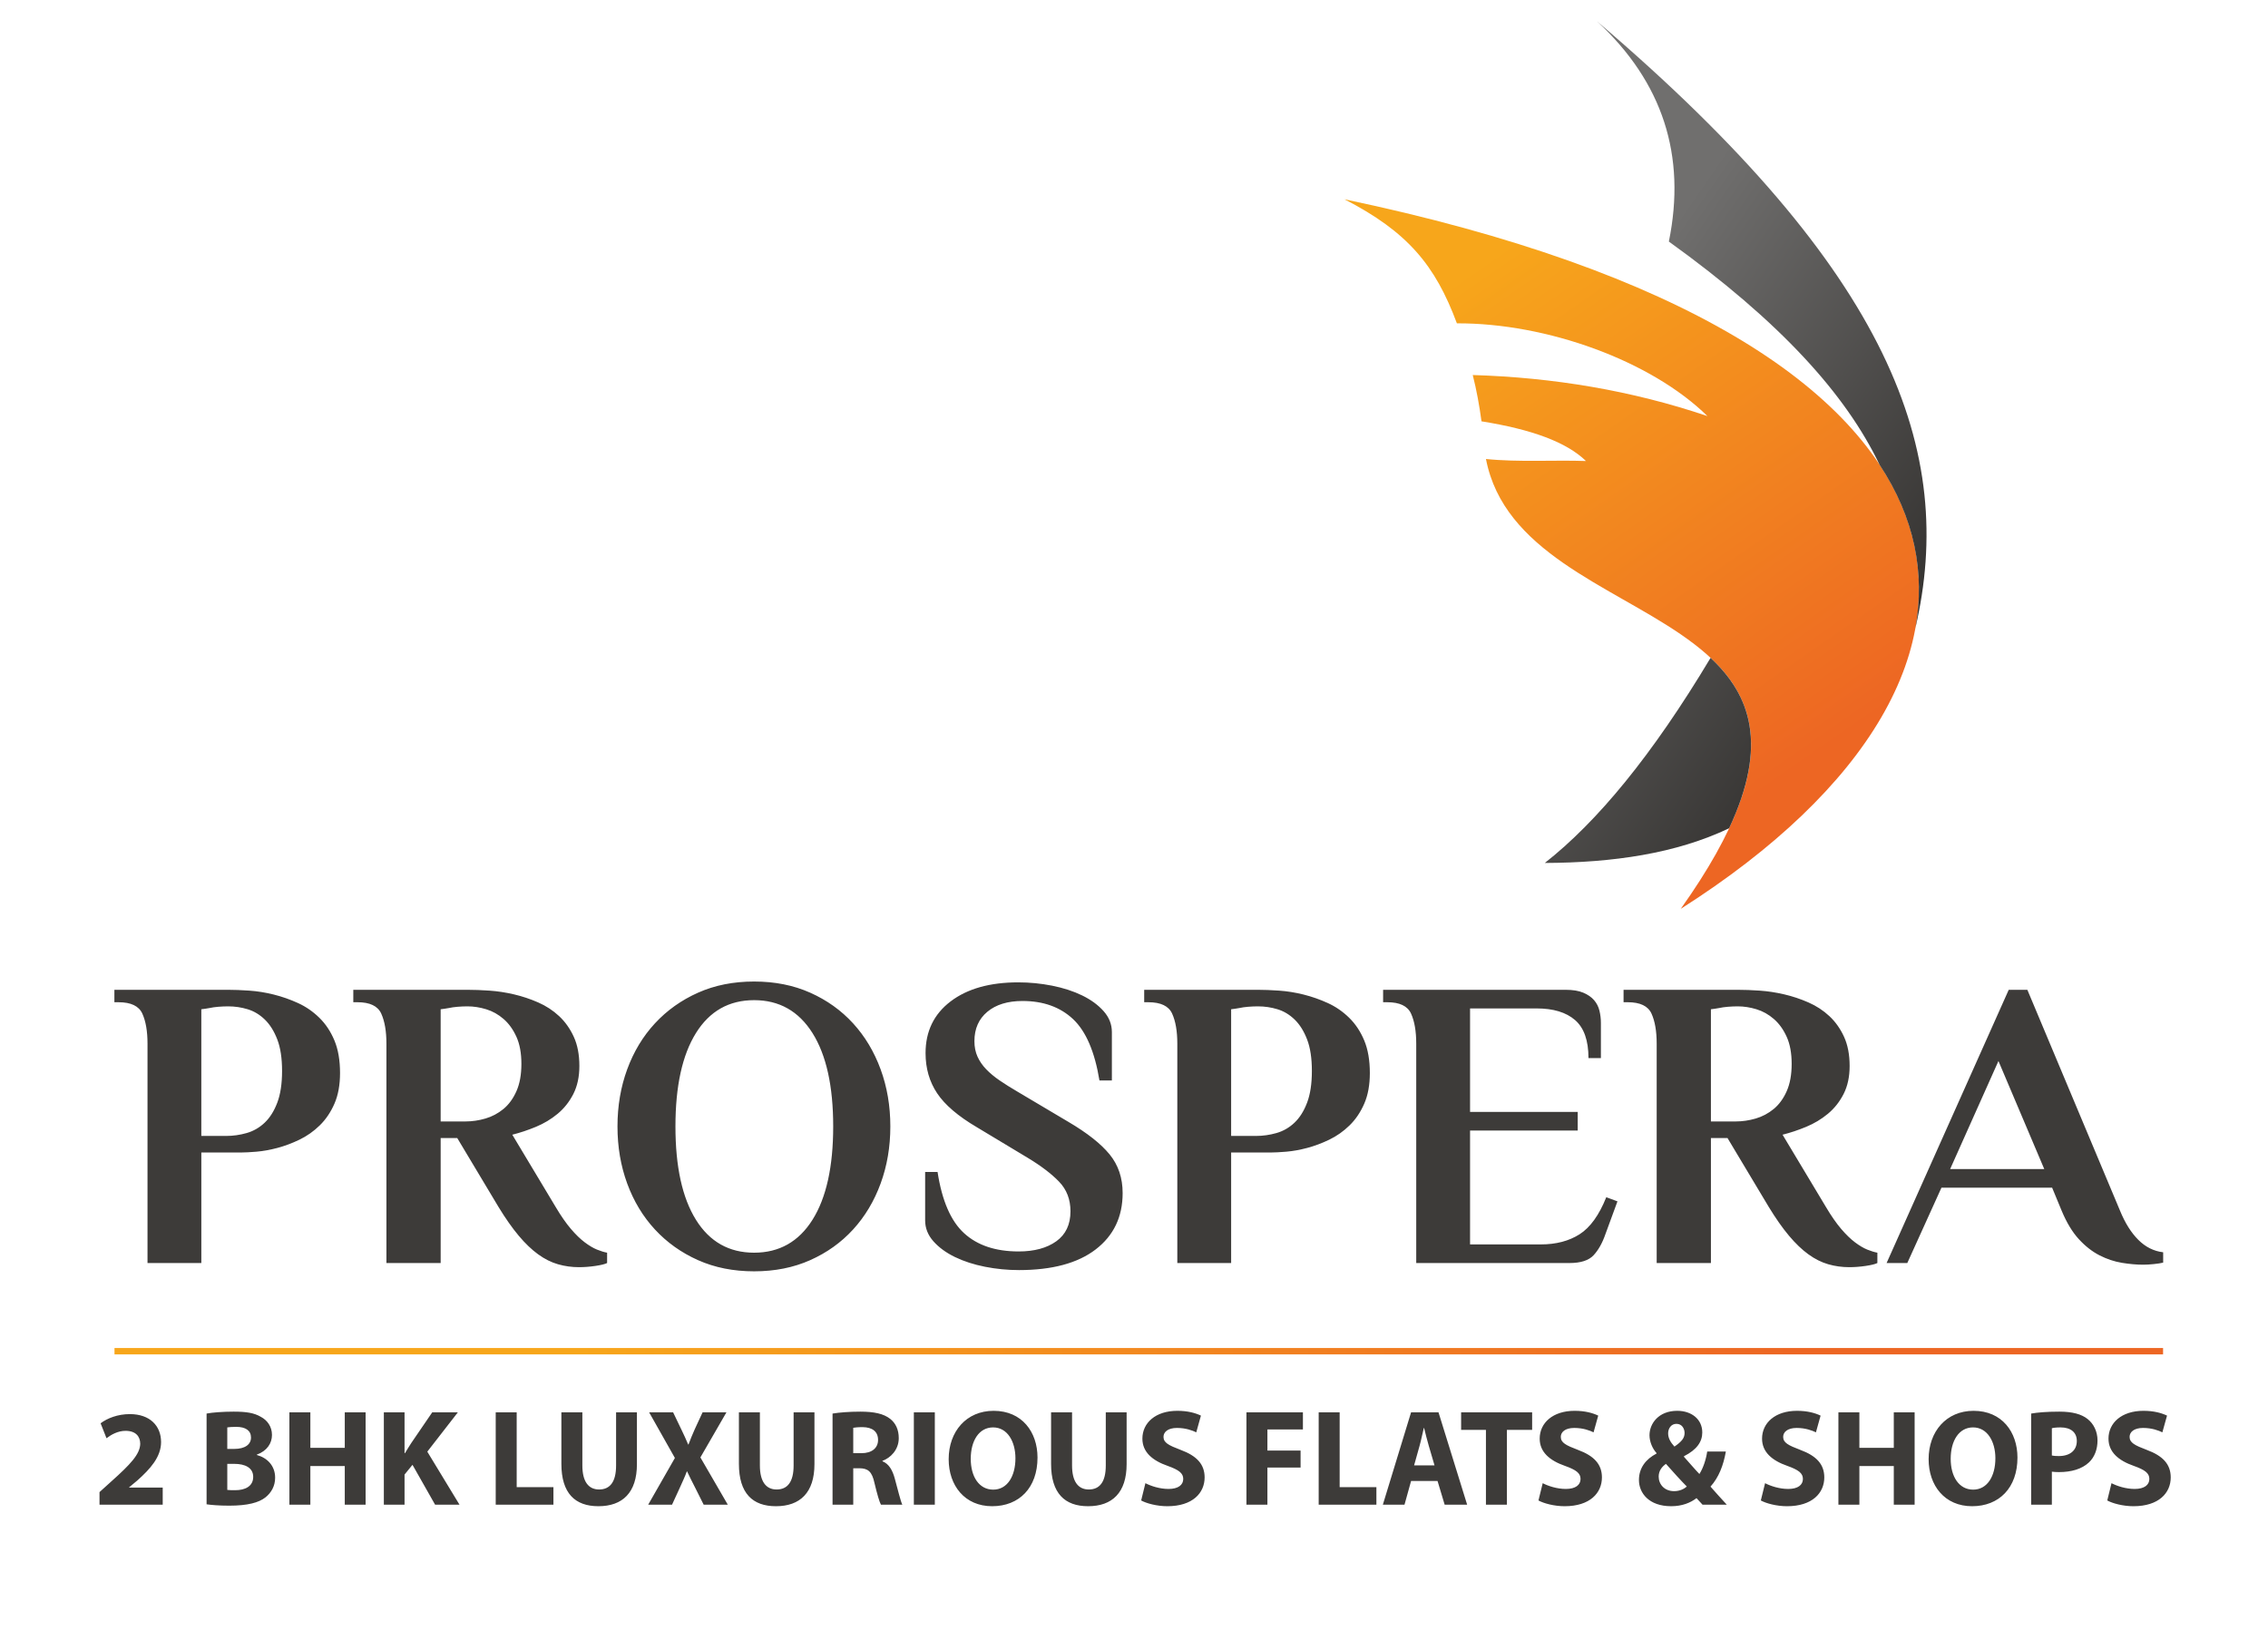 <?xml version="1.0" encoding="UTF-8" standalone="no"?><!DOCTYPE svg PUBLIC "-//W3C//DTD SVG 1.1//EN" "http://www.w3.org/Graphics/SVG/1.1/DTD/svg11.dtd"><svg width="100%" height="100%" viewBox="0 0 3883 2826" version="1.1" xmlns="http://www.w3.org/2000/svg" xmlns:xlink="http://www.w3.org/1999/xlink" xml:space="preserve" xmlns:serif="http://www.serif.com/" style="fill-rule:evenodd;clip-rule:evenodd;stroke-linejoin:round;stroke-miterlimit:2;"><path d="M2301.89,341.249c1156.16,241.833 1217.47,807.007 575.708,1214.93c385.438,-542.184 -272.426,-453.154 -333.513,-770.253c55.419,5.731 118.285,1.49 171.222,3.472c-33.255,-32.335 -92.653,-54.159 -178.861,-67.96c-3.641,-26.884 -8.394,-53.391 -14.992,-79.284c137.278,4.117 272.476,26.502 401.799,70.321c-96.334,-94.619 -274.573,-159.41 -428.941,-158.814c-37.089,-99.878 -84.523,-156.697 -192.422,-212.414Z" style="fill:url(#_Linear1);"/><path d="M2857.23,413.612c29.996,-146.774 -10.146,-272.76 -123.086,-377.187c505.117,430.542 615.383,737.482 545.038,1039.59c17.415,-95.491 -1.868,-190.274 -61.123,-280.042c-58.255,-121.61 -170.418,-245.217 -360.829,-382.36Zm401.713,734.88l-0.671,2.115l0.116,-0.676l0.555,-1.439Zm-614.123,329.16c89.906,-70.651 183.764,-184.066 283.794,-351.186c68.392,63.848 98.949,148.477 31.794,291.747c-91.059,43.375 -198.805,58.928 -315.588,59.439Z" style="fill:url(#_Linear2);"/><rect x="196.029" y="2308.18" width="3507.34" height="10.937" style="fill:url(#_Linear3);"/><path d="M1057.18,1928.75c-0,-34.971 5.552,-67.578 16.658,-97.823c11.106,-30.246 26.938,-56.478 47.497,-78.69c20.558,-22.207 45.13,-39.692 73.723,-52.453c28.591,-12.759 60.607,-19.14 96.054,-19.14c35.443,0 67.458,6.381 96.051,19.14c28.592,12.761 53.049,30.246 73.366,52.453c20.322,22.212 36.035,48.444 47.141,78.69c11.106,30.245 16.658,62.852 16.658,97.823c0,34.973 -5.552,67.579 -16.658,97.825c-11.106,30.245 -26.819,56.473 -47.141,78.685c-20.317,22.212 -44.774,39.697 -73.366,52.458c-28.593,12.759 -60.608,19.139 -96.051,19.139c-35.447,0 -67.463,-6.38 -96.054,-19.139c-28.593,-12.761 -53.165,-30.246 -73.723,-52.458c-20.559,-22.212 -36.391,-48.44 -47.497,-78.685c-11.106,-30.246 -16.658,-62.852 -16.658,-97.825Zm686.949,245.982c-19.377,0 -38.636,-1.895 -57.777,-5.673c-19.139,-3.78 -36.27,-9.332 -51.389,-16.66c-15.126,-7.326 -27.41,-16.302 -36.862,-26.938c-9.453,-10.629 -14.178,-22.563 -14.178,-35.798l-0,-82.935l21.264,-0c7.563,49.145 22.685,84.118 45.486,104.911c22.685,20.794 53.878,31.193 93.335,31.193c26.702,-0 48.202,-5.793 64.39,-17.371c16.188,-11.576 24.338,-28.707 24.338,-51.389c-0,-20.324 -6.495,-37.218 -19.491,-50.689c-12.996,-13.467 -30.837,-27.054 -53.52,-40.76l-87.194,-52.454c-32.135,-18.904 -54.82,-38.28 -68.051,-58.13c-13.234,-19.847 -19.85,-42.767 -19.85,-68.762c-0,-37.332 14.298,-66.867 42.89,-88.607c28.587,-21.742 67.222,-32.608 115.897,-32.608c19.379,0 38.635,1.89 57.774,5.668c19.14,3.785 36.27,9.337 51.396,16.66c15.12,7.326 27.409,16.303 36.862,26.938c9.451,10.634 14.178,22.568 14.178,35.8l0,82.938l-21.269,0c-8.035,-49.15 -23.041,-84.121 -45.011,-104.915c-22.098,-20.795 -51.04,-31.189 -86.719,-31.189c-25.285,0 -45.371,6.139 -60.14,18.428c-14.765,12.289 -22.207,29.065 -22.207,50.333c-0,9.923 1.769,18.785 5.312,26.583c3.548,7.798 8.51,15.005 14.889,21.621c6.381,6.615 14.058,12.994 23.039,19.139c8.978,6.139 19.141,12.52 30.482,19.14l87.19,51.746c32.135,18.904 55.644,37.452 70.535,55.646c14.885,18.197 22.327,40.289 22.327,66.281c-0,40.644 -15.357,72.78 -46.078,96.405c-30.717,23.63 -74.665,35.448 -131.848,35.448Zm1213.47,-226.135l-28.356,-0l0,214.082l-92.862,-0l0,-375.706c0,-21.265 -2.953,-38.395 -8.861,-51.39c-5.909,-13 -19.496,-19.495 -40.761,-19.495l-7.086,-0l-0,-21.265l195.648,-0c11.341,-0 23.865,0.47 37.569,1.418c13.706,0.942 27.648,3.068 41.827,6.375c14.173,3.313 28.001,7.918 41.467,13.828c13.467,5.903 25.4,13.702 35.798,23.39c10.396,9.686 18.785,21.505 25.166,35.442c6.379,13.943 9.572,30.601 9.572,49.978c-0,18.432 -3.429,34.38 -10.28,47.851c-6.855,13.467 -15.831,24.808 -26.937,34.026c-11.107,9.216 -23.511,16.658 -37.218,22.326c-13.706,5.673 -27.173,10.164 -40.404,13.472l74.428,124.05c8.981,15.126 17.607,27.529 25.876,37.218c8.271,9.688 16.188,17.365 23.746,23.038c7.563,5.669 14.533,9.804 20.914,12.405c6.38,2.6 12.169,4.37 17.366,5.317l-0,17.722c-3.779,1.89 -10.515,3.543 -20.202,4.962c-9.688,1.418 -19.02,2.125 -28.001,2.125c-12.289,0 -24.221,-1.654 -35.8,-4.962c-11.576,-3.308 -22.918,-8.976 -34.024,-17.01c-11.106,-8.033 -22.212,-18.669 -33.318,-31.9c-11.106,-13.236 -22.563,-29.538 -34.38,-48.915l-70.887,-118.382Zm-2174.79,-0l-28.356,-0l0,214.082l-92.864,-0l0,-375.706c0,-21.265 -2.952,-38.395 -8.86,-51.39c-5.908,-13 -19.495,-19.495 -40.76,-19.495l-7.086,-0l-0,-21.265l195.647,-0c11.342,-0 23.866,0.47 37.569,1.418c13.707,0.942 27.649,3.068 41.827,6.375c14.174,3.313 28.001,7.918 41.468,13.828c13.467,5.903 25.399,13.702 35.798,23.39c10.395,9.686 18.785,21.505 25.164,35.442c6.38,13.943 9.572,30.601 9.572,49.978c-0,18.432 -3.427,34.38 -10.278,47.851c-6.856,13.467 -15.832,24.808 -26.938,34.026c-11.106,9.216 -23.511,16.658 -37.217,22.326c-13.707,5.673 -27.175,10.164 -40.405,13.472l74.429,124.05c8.981,15.126 17.607,27.529 25.876,37.218c8.269,9.688 16.188,17.365 23.746,23.038c7.563,5.669 14.533,9.804 20.913,12.405c6.381,2.6 12.168,4.37 17.366,5.317l0,17.722c-3.778,1.89 -10.515,3.543 -20.201,4.962c-9.689,1.418 -19.021,2.125 -28.002,2.125c-12.288,0 -24.221,-1.654 -35.799,-4.962c-11.577,-3.308 -22.918,-8.976 -34.024,-17.01c-11.106,-8.033 -22.212,-18.669 -33.318,-31.9c-11.106,-13.236 -22.564,-29.538 -34.38,-48.915l-70.887,-118.382Zm2846.99,124.763c8.509,20.794 18.905,37.336 31.192,49.622c12.289,12.288 26.462,19.374 42.531,21.264l0,17.725c-3.78,0.943 -9.097,1.771 -15.948,2.482c-6.851,0.707 -12.88,1.063 -18.078,1.063c-11.341,-0 -23.509,-1.063 -36.505,-3.193c-12.996,-2.126 -25.755,-6.379 -38.279,-12.76c-12.526,-6.38 -24.337,-15.591 -35.443,-27.645c-11.107,-12.053 -20.914,-28.236 -29.42,-48.558l-16.423,-39.698l-189.504,0l-58.482,129.017l-35.444,-0l209.116,-467.856l31.899,-0l158.788,378.537Zm-3239.03,-378.537c10.398,-0 22.452,0.47 36.154,1.418c13.708,0.942 27.645,3.187 41.824,6.731c14.178,3.544 27.999,8.39 41.471,14.534c13.468,6.145 25.636,14.53 36.506,25.164c10.87,10.635 19.496,23.63 25.88,38.986c6.38,15.361 9.567,33.91 9.567,55.65c-0,20.319 -3.187,37.804 -9.567,52.454c-6.384,14.654 -14.774,27.057 -25.174,37.216c-10.394,10.164 -21.97,18.313 -34.731,24.458c-12.759,6.144 -25.404,10.869 -37.928,14.177c-12.521,3.308 -24.337,5.433 -35.444,6.381c-11.106,0.942 -20.203,1.418 -27.289,1.418l-67.342,-0l0,189.269l-92.156,-0l-0,-375.706c-0,-21.265 -2.952,-38.395 -8.86,-51.39c-5.91,-13 -19.496,-19.495 -40.761,-19.495l-7.088,-0l0,-21.265l194.938,-0Zm1763.12,-0c10.398,-0 22.452,0.47 36.154,1.418c13.706,0.942 27.645,3.187 41.823,6.731c14.177,3.544 28,8.39 41.471,14.534c13.467,6.145 25.636,14.53 36.506,25.164c10.87,10.635 19.495,23.63 25.876,38.986c6.38,15.361 9.567,33.91 9.567,55.65c0,20.319 -3.187,37.804 -9.567,52.454c-6.381,14.654 -14.77,27.057 -25.169,37.216c-10.394,10.164 -21.972,18.313 -34.731,24.458c-12.76,6.144 -25.404,10.869 -37.928,14.177c-12.521,3.308 -24.338,5.433 -35.444,6.381c-11.106,0.942 -20.203,1.418 -27.289,1.418l-67.344,-0l0,189.269l-92.155,-0l0,-375.706c0,-21.265 -2.951,-38.395 -8.861,-51.39c-5.908,-13 -19.496,-19.495 -40.761,-19.495l-7.086,-0l0,-21.265l194.938,-0Zm526.73,-0c12.288,-0 22.326,1.653 30.125,4.961c7.798,3.308 13.943,7.558 18.433,12.761c4.491,5.196 7.562,11.22 9.216,18.071c1.654,6.856 2.482,13.827 2.482,20.915l-0,60.256l-21.27,0c0,-30.247 -7.679,-51.987 -23.04,-65.218c-15.355,-13.232 -37.213,-19.847 -65.568,-19.847l-114.127,-0l-0,177.215l184.306,0l0,31.901l-184.306,-0l-0,194.942l121.214,-0c25.996,-0 48.087,-5.789 66.279,-17.367c18.199,-11.582 33.439,-32.726 45.723,-63.444l19.14,7.087l-20.553,56.002c-5.202,15.12 -11.934,27.173 -20.208,36.154c-8.268,8.976 -22.091,13.467 -41.467,13.467l-262.285,-0l0,-375.706c0,-21.265 -2.952,-38.395 -8.86,-51.39c-5.908,-13 -19.496,-19.495 -40.76,-19.495l-7.088,-0l-0,-21.265l312.614,-0Zm-1254.12,233.927c0,-68.995 -11.813,-122.281 -35.443,-159.853c-23.63,-37.569 -56.949,-56.352 -99.95,-56.352c-43.005,-0 -76.207,18.783 -99.597,56.352c-23.395,37.572 -35.092,90.858 -35.092,159.853c-0,68.997 11.697,122.281 35.092,159.85c23.39,37.573 56.592,56.357 99.597,56.357c43.001,-0 76.32,-18.784 99.95,-56.357c23.63,-37.569 35.443,-90.853 35.443,-159.85Zm1912.3,73.012l161.154,0l-78.45,-185.014l-82.704,185.014Zm-2948.04,-278.588c-5.669,-0 -11.342,0.235 -17.01,0.712c-5.673,0.47 -10.635,1.183 -14.886,2.125c-5.201,0.946 -9.927,1.653 -14.177,2.125l0,216.918l42.53,-0c11.816,-0 23.509,-1.653 35.092,-4.961c11.576,-3.308 21.856,-9.218 30.832,-17.722c8.981,-8.505 16.188,-19.968 21.621,-34.381c5.438,-14.414 8.154,-32.491 8.154,-54.232c0,-21.736 -2.716,-39.693 -8.154,-53.871c-5.433,-14.179 -12.521,-25.52 -21.265,-34.026c-8.741,-8.508 -18.548,-14.414 -29.419,-17.725c-10.866,-3.307 -21.972,-4.962 -33.318,-4.962Zm1763.12,-0c-5.669,-0 -11.342,0.235 -17.012,0.712c-5.673,0.47 -10.634,1.183 -14.884,2.125c-5.203,0.946 -9.928,1.653 -14.179,2.125l0,216.918l42.532,-0c11.816,-0 23.509,-1.653 35.09,-4.961c11.578,-3.308 21.858,-9.218 30.834,-17.722c8.981,-8.505 16.188,-19.968 21.621,-34.381c5.436,-14.414 8.152,-32.491 8.152,-54.232c0,-21.736 -2.716,-39.693 -8.152,-53.871c-5.433,-14.179 -12.521,-25.52 -21.267,-34.026c-8.739,-8.508 -18.548,-14.414 -29.417,-17.725c-10.866,-3.307 -21.972,-4.962 -33.318,-4.962Zm821.429,-0c-5.673,-0 -11.341,0.235 -17.014,0.712c-5.669,0.47 -10.631,1.183 -14.886,2.125c-5.197,0.946 -9.922,1.653 -14.178,2.125l0,192.105l42.535,0c11.341,0 22.682,-1.654 34.024,-4.962c11.343,-3.308 21.621,-8.74 30.838,-16.303c9.212,-7.563 16.659,-17.721 22.327,-30.482c5.673,-12.759 8.51,-28.356 8.51,-46.785c0,-18.432 -2.837,-33.908 -8.51,-46.433c-5.668,-12.52 -12.996,-22.683 -21.977,-30.481c-8.976,-7.799 -18.9,-13.348 -29.769,-16.659c-10.871,-3.307 -21.506,-4.962 -31.9,-4.962Zm-2174.79,-0c-5.673,-0 -11.341,0.235 -17.014,0.712c-5.668,0.47 -10.631,1.183 -14.886,2.125c-5.196,0.946 -9.923,1.653 -14.177,2.125l0,192.105l42.534,0c11.342,0 22.683,-1.654 34.024,-4.962c11.342,-3.308 21.621,-8.74 30.837,-16.303c9.213,-7.563 16.66,-17.721 22.329,-30.482c5.673,-12.759 8.51,-28.356 8.51,-46.785c-0,-18.432 -2.837,-33.908 -8.51,-46.433c-5.669,-12.52 -12.996,-22.683 -21.977,-30.481c-8.976,-7.799 -18.9,-13.348 -29.769,-16.659c-10.871,-3.307 -21.506,-4.962 -31.901,-4.962Z" style="fill:#3d3b39;fill-rule:nonzero;"/><path d="M2956.45,2576.49c-9.857,-10.563 -19.008,-20.89 -27.928,-30.983c14.081,-15.728 22.065,-36.148 26.289,-60.088l-31.92,0c-2.113,14.081 -7.047,28.638 -13.377,38.497c-7.751,-7.984 -17.376,-19.482 -26.525,-29.575l0.234,-0.938c21.827,-11.036 31.216,-24.65 31.216,-40.606c0,-22.77 -18.541,-37.085 -42.955,-37.085c-31.686,-0 -47.412,21.825 -47.412,41.777c0,11.264 5.165,23.003 11.972,30.513l0,0.937c-18.071,9.39 -30.045,24.41 -30.045,45.304c-0,22.061 16.9,44.83 55.159,44.83c18.778,-0 33.095,-5.869 43.422,-13.847c3.756,4.223 7.041,7.744 10.327,11.264l41.543,-0Zm651.345,-7.276c8.915,4.927 26.758,9.859 44.829,9.859c43.425,-0 63.845,-22.769 63.845,-49.294c-0,-22.295 -13.146,-36.85 -41.074,-47.178c-20.422,-7.745 -29.343,-12.202 -29.343,-22.295c-0,-8.218 7.51,-15.259 23.004,-15.259c15.488,0 26.759,4.464 33.092,7.515l7.984,-28.638c-9.392,-4.458 -22.535,-8.212 -40.372,-8.212c-37.322,-0 -59.856,20.654 -59.856,47.646c-0,23.005 17.135,37.556 43.424,46.705c19.015,6.807 26.525,12.442 26.525,22.301c-0,10.327 -8.688,17.133 -25.114,17.133c-15.258,0 -30.045,-4.927 -39.668,-9.859l-7.276,29.576Zm-973.838,-0c8.915,4.927 26.758,9.859 44.829,9.859c43.425,-0 63.845,-22.769 63.845,-49.294c-0,-22.295 -13.146,-36.85 -41.076,-47.178c-20.42,-7.745 -29.342,-12.202 -29.342,-22.295c0,-8.218 7.511,-15.259 23.005,-15.259c15.488,0 26.757,4.464 33.09,7.515l7.984,-28.638c-9.39,-4.458 -22.535,-8.212 -40.372,-8.212c-37.32,-0 -59.855,20.654 -59.855,47.646c0,23.005 17.134,37.556 43.425,46.705c19.014,6.807 26.523,12.442 26.523,22.301c-0,10.327 -8.686,17.133 -25.112,17.133c-15.26,0 -30.045,-4.927 -39.668,-9.859l-7.276,29.576Zm-1672.82,-150.925l-0,88.254c-0,50.465 23.472,72.53 63.374,72.53c41.31,-0 65.96,-23.237 65.96,-72.057l-0,-88.727l-35.681,-0l0,91.07c0,27.93 -10.327,41.076 -29.105,41.076c-18.307,-0 -28.634,-13.849 -28.634,-41.076l-0,-91.07l-35.914,-0Zm740.06,-2.577c-46.709,-0 -76.988,35.438 -76.988,82.853c0,45.063 27.461,80.508 74.405,80.508c46.241,-0 77.692,-31.451 77.692,-83.327c-0,-43.658 -26.523,-80.034 -75.109,-80.034Zm98.341,2.577l0,88.254c0,50.465 23.472,72.53 63.375,72.53c41.309,-0 65.959,-23.237 65.959,-72.057l-0,-88.727l-35.68,-0l-0,91.07c-0,27.93 -10.327,41.076 -29.108,41.076c-18.305,-0 -28.632,-13.849 -28.632,-41.076l0,-91.07l-35.914,-0Zm154.212,150.925c8.915,4.927 26.758,9.859 44.829,9.859c43.425,-0 63.845,-22.769 63.845,-49.294c-0,-22.295 -13.146,-36.85 -41.076,-47.178c-20.42,-7.745 -29.341,-12.202 -29.341,-22.295c-0,-8.218 7.51,-15.259 23.004,-15.259c15.488,0 26.759,4.464 33.09,7.515l7.984,-28.638c-9.39,-4.458 -22.535,-8.212 -40.372,-8.212c-37.32,-0 -59.855,20.654 -59.855,47.646c0,23.005 17.134,37.556 43.425,46.705c19.014,6.807 26.523,12.442 26.523,22.301c-0,10.327 -8.686,17.133 -25.112,17.133c-15.26,0 -30.045,-4.927 -39.668,-9.859l-7.276,29.576Zm1425.2,-153.502c-46.708,-0 -76.987,35.438 -76.987,82.853c-0,45.063 27.46,80.508 74.405,80.508c46.241,-0 77.691,-31.451 77.691,-83.327c0,-43.658 -26.523,-80.034 -75.109,-80.034Zm-2113.86,2.577l-0,88.254c-0,50.465 23.472,72.53 63.374,72.53c41.31,-0 65.959,-23.237 65.959,-72.057l0,-88.727l-35.68,-0l0,91.07c0,27.93 -10.327,41.076 -29.107,41.076c-18.305,-0 -28.632,-13.849 -28.632,-41.076l-0,-91.07l-35.914,-0Zm1749.58,150.925c8.916,4.927 26.759,9.859 44.83,9.859c43.425,-0 63.844,-22.769 63.844,-49.294c0,-22.295 -13.145,-36.85 -41.075,-47.178c-20.42,-7.745 -29.342,-12.202 -29.342,-22.295c0,-8.218 7.511,-15.259 23.005,-15.259c15.486,0 26.757,4.464 33.089,7.515l7.985,-28.638c-9.39,-4.458 -22.535,-8.212 -40.372,-8.212c-37.32,-0 -59.855,20.654 -59.855,47.646c0,23.005 17.134,37.556 43.425,46.705c19.012,6.807 26.523,12.442 26.523,22.301c-0,10.327 -8.686,17.133 -25.112,17.133c-15.26,0 -30.045,-4.927 -39.67,-9.859l-7.275,29.576Zm-2660.97,6.572c7.978,1.172 21.123,2.343 38.726,2.343c31.451,0 50.699,-5.159 62.197,-14.315c9.86,-7.978 16.432,-19.244 16.432,-33.565c0,-20.42 -13.379,-34.035 -31.45,-38.961l-0,-0.467c17.835,-6.573 26.049,-19.719 26.049,-33.802c-0,-14.315 -7.978,-25.117 -19.009,-30.98c-11.504,-6.807 -24.877,-8.922 -46.71,-8.922c-17.837,0 -36.852,1.411 -46.235,3.287l-0,155.382Zm-75.109,0.704l-0,-29.341l-57.505,-0l-0,-0.47l14.081,-11.732c22.061,-19.719 40.607,-40.138 40.607,-65.726c0,-27.694 -19.014,-47.88 -53.517,-47.88c-20.654,0 -38.491,7.041 -49.997,15.728l10.093,25.586c7.984,-6.103 19.484,-12.676 32.628,-12.676c17.603,-0 25.113,9.859 25.113,22.295c-0.47,17.843 -16.666,34.976 -49.991,64.782l-19.716,17.843l-0,21.591l108.204,-0Zm2265.47,-0l35.908,-0l0,-128.156l43.189,-0l-0,-30.045l-121.584,-0l0,30.045l42.487,-0l0,128.156Zm-2048.6,-158.201l0,158.201l35.908,-0l0,-66.187l58.913,-0l0,66.187l35.678,-0l0,-158.201l-35.678,-0l0,60.791l-58.913,0l0,-60.791l-35.908,-0Zm1069.13,-0l-0,158.201l35.908,-0l0,-158.201l-35.908,-0Zm-907.407,158.201l35.44,-0l0,-51.636l13.613,-16.666l38.725,68.302l41.785,-0l-55.162,-90.837l52.344,-67.364l-43.892,-0l-35.914,52.579c-3.521,5.636 -7.275,11.265 -10.797,17.368l-0.702,-0l0,-69.947l-35.44,-0l-0,158.201Zm1804.02,-40.606l12.202,40.606l38.497,-0l-49.057,-158.201l-46.945,-0l-48.35,158.201l37.085,-0l11.265,-40.606l45.303,0Zm-1612.49,40.606l98.815,-0l-0,-30.045l-62.907,-0l-0,-128.156l-35.908,-0l-0,158.201Zm397.368,-0l-46.944,-80.978l44.601,-77.223l-40.847,-0l-13.374,28.873c-3.994,9.156 -7.046,16.196 -10.8,26.289l-0.47,0c-3.754,-8.921 -7.274,-16.666 -11.966,-26.289l-13.849,-28.873l-41.074,-0l44.126,78.161l-45.773,80.04l40.842,-0l13.143,-28.634c4.928,-11.034 8.922,-19.248 12.208,-28.404l0.47,0c4.458,9.156 8.212,17.37 14.081,28.404l14.317,28.634l41.309,-0Zm1011.62,-0l98.815,-0l0,-30.045l-62.906,-0l-0,-128.156l-35.909,-0l0,158.201Zm-123.692,-0l35.908,-0l0,-63.61l56.802,-0l-0,-29.102l-56.802,0l0,-36.148l60.792,-0l-0,-29.341l-96.7,-0l-0,158.201Zm-708.604,-0l35.438,-0l0,-62.433l10.797,-0c14.551,0.234 21.357,5.629 25.587,25.428c4.692,19.557 8.446,32.273 11.029,37.005l36.618,-0c-3.053,-6.143 -7.984,-26.874 -12.91,-44.789c-3.99,-14.592 -10.093,-25.158 -21.123,-29.616l-0,-0.704c13.613,-4.931 27.93,-18.74 27.93,-38.845c-0,-14.477 -5.168,-25.467 -14.551,-32.977c-11.27,-8.922 -27.702,-12.442 -51.169,-12.442c-19.014,0 -36.148,1.411 -47.646,3.287l0,156.086Zm1722.11,-158.201l0,158.201l35.908,-0l0,-66.187l58.913,-0l0,66.187l35.681,-0l-0,-158.201l-35.681,-0l0,60.791l-58.913,0l0,-60.791l-35.908,-0Zm330.01,158.201l35.441,-0l-0,-56.568c3.286,0.474 7.51,0.708 12.208,0.708c21.123,-0 39.194,-5.166 51.402,-16.666c9.383,-8.922 14.551,-22.065 14.551,-37.553c-0,-15.495 -6.809,-28.64 -16.902,-36.618c-10.56,-8.452 -26.289,-12.676 -48.35,-12.676c-21.831,0 -37.319,1.411 -48.35,3.287l0,156.086Zm-611.44,-23.239c-16.198,0 -26.291,-11.498 -26.291,-24.877c0,-10.327 5.871,-17.134 12.444,-21.831c12.91,14.556 25.815,28.871 35.672,38.73c-4.691,4.458 -12.435,7.978 -21.591,7.978l-0.234,0Zm-2476.95,-46.708l12.206,-0c17.837,-0 32.154,6.337 32.154,22.299c-0,16.431 -14.317,22.77 -30.513,22.77c-6.103,0 -10.327,0 -13.847,-0.469l0,-44.6Zm1311.12,-62.433c24.643,-0 38.256,24.41 38.256,52.814c0,30.746 -13.847,53.745 -38.021,53.745c-23.942,-0 -38.492,-21.827 -38.492,-52.808c-0,-30.749 14.083,-53.751 38.257,-53.751Zm1677.75,-0c24.644,-0 38.257,24.41 38.257,52.814c-0,30.746 -13.849,53.745 -38.023,53.745c-23.942,-0 -38.493,-21.827 -38.493,-52.808c-0,-30.749 14.083,-53.751 38.259,-53.751Zm-956.945,65.015l9.39,-33.565c2.576,-9.149 4.925,-21.123 7.274,-30.513l0.47,0c2.349,9.39 5.159,21.13 7.978,30.513l9.859,33.565l-34.971,0Zm1091.9,-63.61c2.582,-0.702 7.51,-1.405 14.784,-1.405c17.844,-0 27.937,8.687 27.937,23.238c-0,16.196 -11.739,25.821 -30.753,25.821c-5.162,0 -8.916,-0.24 -11.968,-0.943l-0,-46.711Zm-2052.12,-0.742c2.583,-0.429 7.511,-1.131 16.198,-1.131c16.43,0.234 26.283,7.468 26.283,21.946c0,13.767 -10.56,22.648 -28.398,22.648l-14.083,-0l0,-43.463Zm-1071.71,-0.663c3.05,-0.468 7.508,-0.938 15.252,-0.938c16.198,0 25.354,6.339 25.354,18.307c-0,11.738 -10.093,19.482 -28.874,19.482l-11.732,0l0,-36.851Zm2481.18,-6.103c9.389,-0 13.847,8.218 13.847,15.728c0,9.155 -5.869,15.252 -17.367,23.236c-7.043,-7.75 -10.797,-14.79 -10.797,-22.768c0,-8.212 5.162,-16.196 14.081,-16.196l0.236,-0Z" style="fill:#3d3b39;fill-rule:nonzero;"/><defs><linearGradient id="_Linear1" x1="0" y1="0" x2="1" y2="0" gradientUnits="userSpaceOnUse" gradientTransform="matrix(-579.536,-837.7,-837.7,579.536,3105.61,1296.22)"><stop offset="0" style="stop-color:#ed6623;stop-opacity:1"/><stop offset="1" style="stop-color:#f7a61b;stop-opacity:1"/></linearGradient><linearGradient id="_Linear2" x1="0" y1="0" x2="1" y2="0" gradientUnits="userSpaceOnUse" gradientTransform="matrix(-663.447,-456.1,-456.1,663.447,3248.65,1244.62)"><stop offset="0" style="stop-color:#2e2c2a;stop-opacity:1"/><stop offset="1" style="stop-color:#706f6e;stop-opacity:1"/></linearGradient><linearGradient id="_Linear3" x1="0" y1="0" x2="1" y2="0" gradientUnits="userSpaceOnUse" gradientTransform="matrix(-2067.2,-7.528,-7.528,2067.2,3062.48,2316.8)"><stop offset="0" style="stop-color:#ed6623;stop-opacity:1"/><stop offset="1" style="stop-color:#f7a61b;stop-opacity:1"/></linearGradient></defs></svg>
